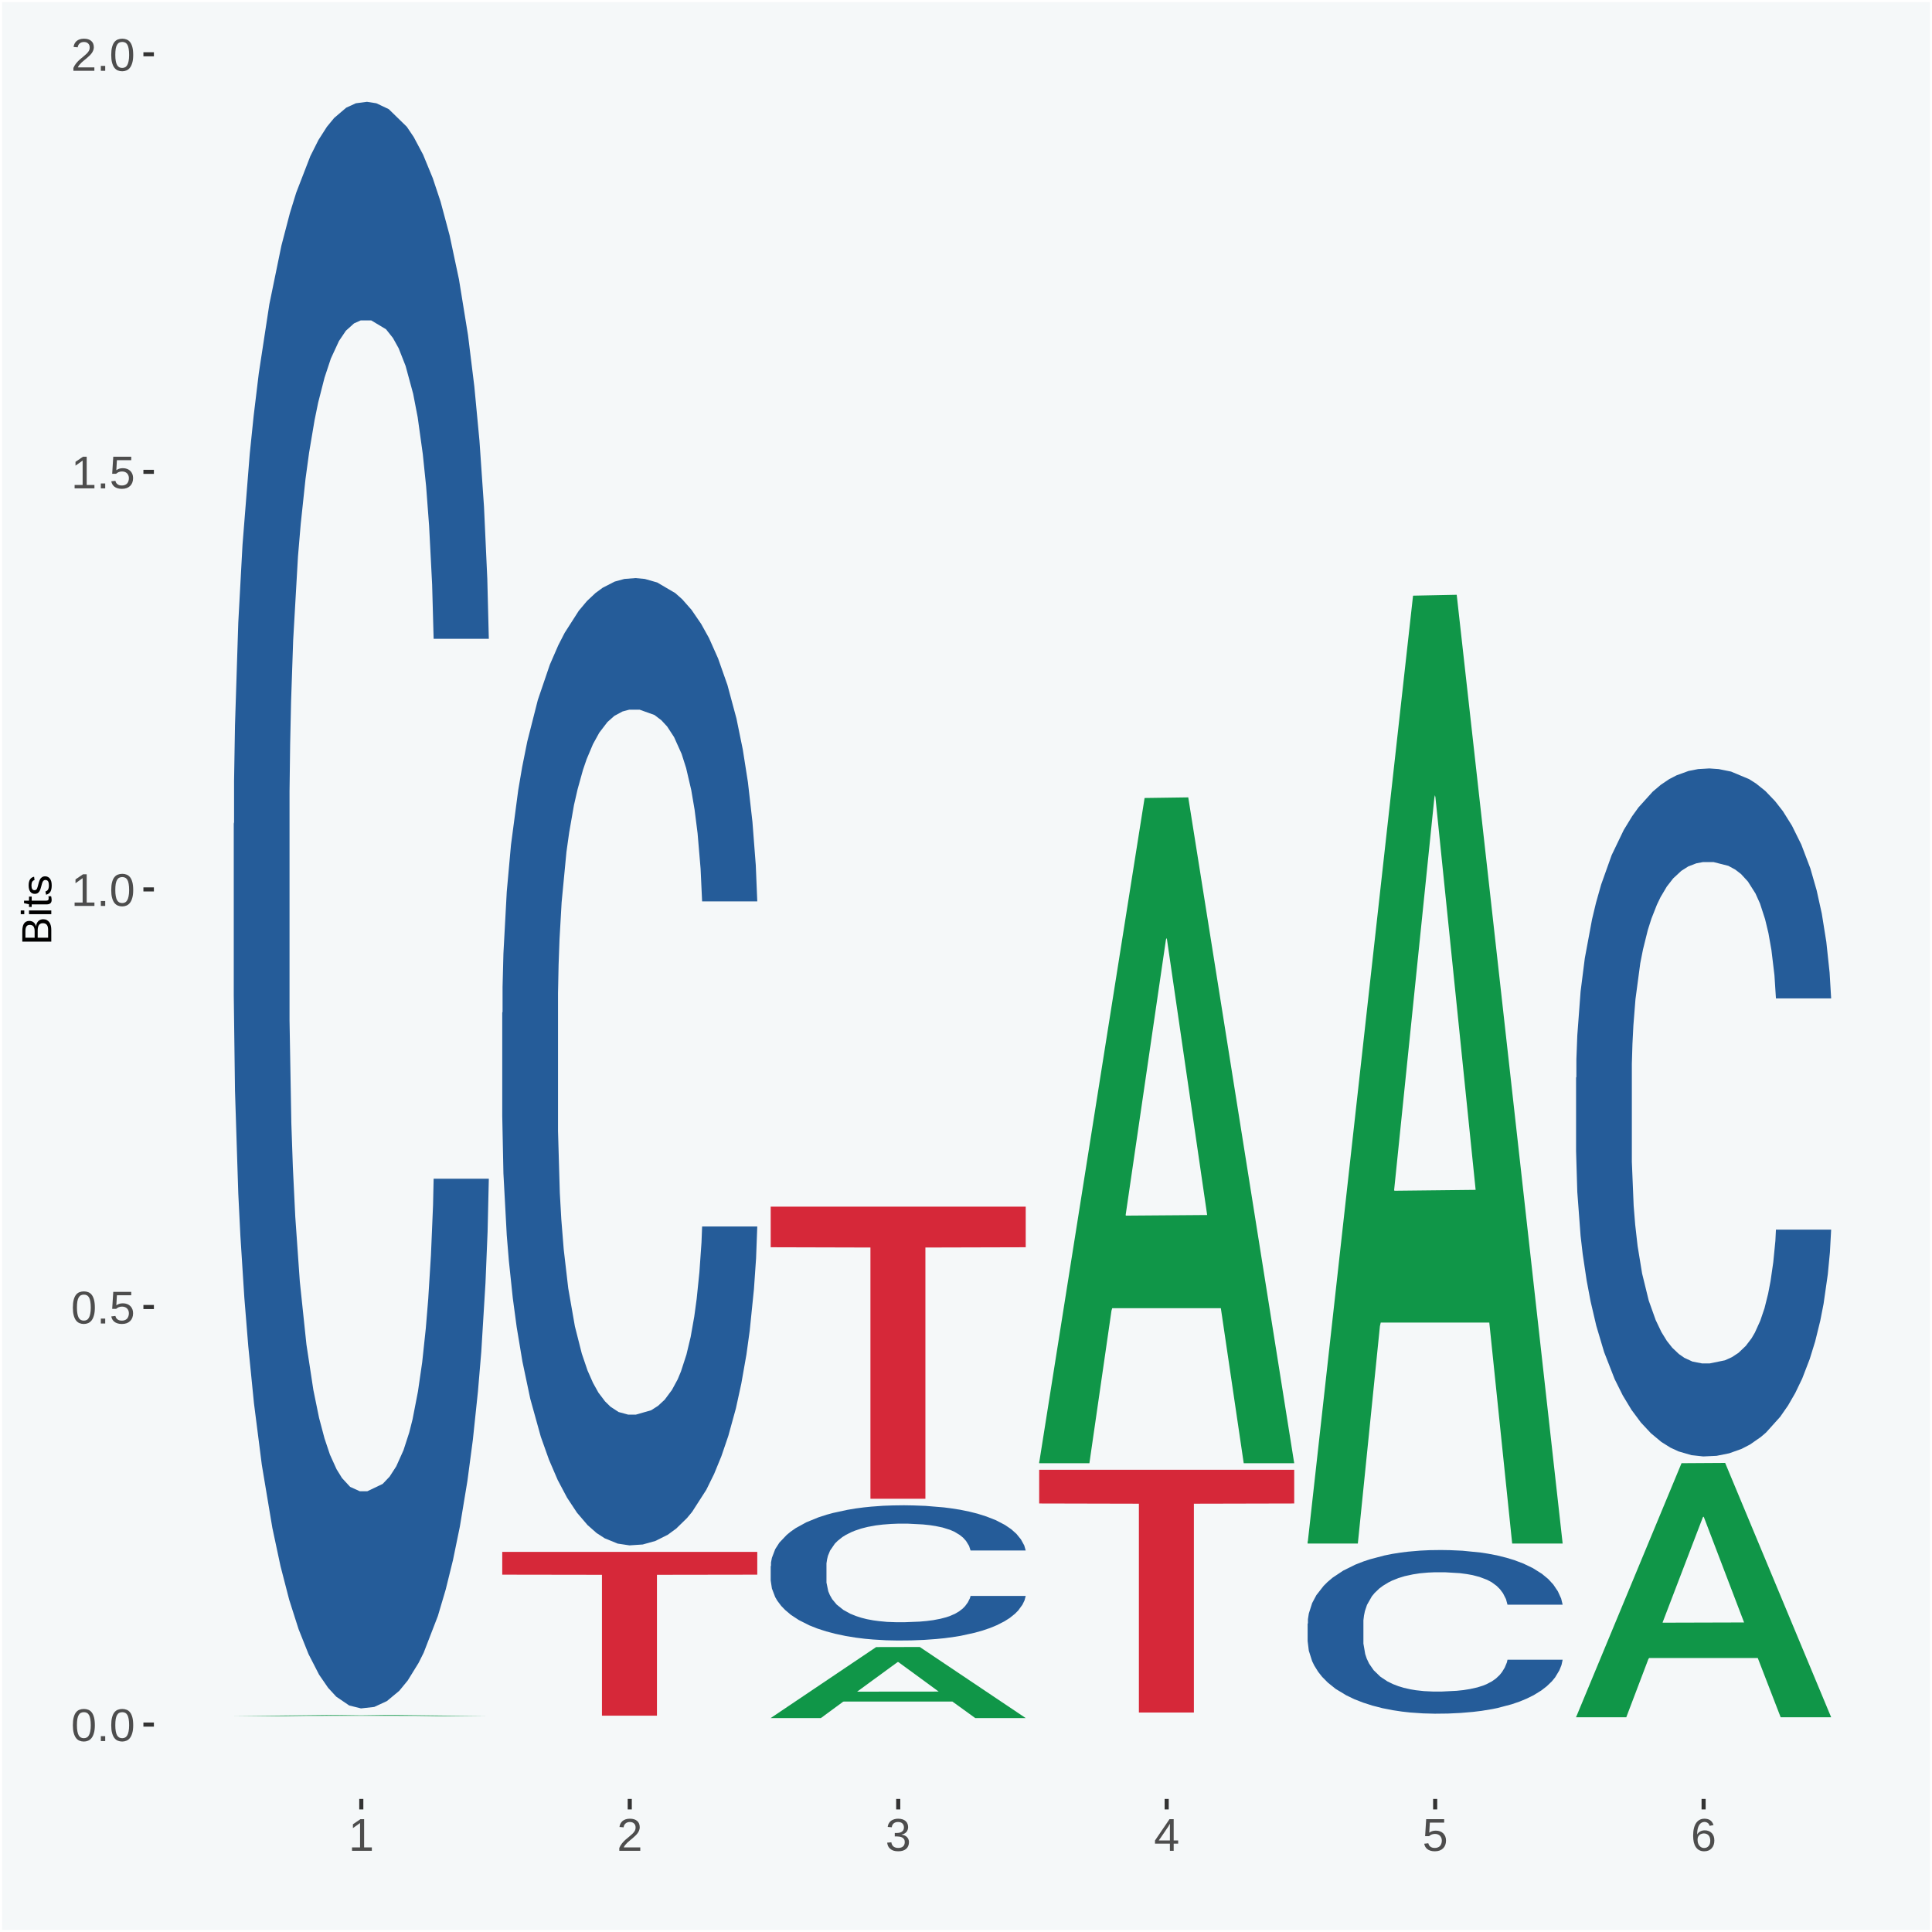 <?xml version="1.0" encoding="UTF-8"?>
<svg xmlns="http://www.w3.org/2000/svg" xmlns:xlink="http://www.w3.org/1999/xlink" width="504pt" height="504pt" viewBox="0 0 504 504" version="1.1">
<defs>
<g>
<symbol overflow="visible" id="glyph0-0">
<path style="stroke:none;" d="M 0.406 0 L 0.406 -8 L 3.594 -8 L 3.594 0 Z M 0.797 -0.406 L 3.188 -0.406 L 3.188 -7.594 L 0.797 -7.594 Z M 0.797 -0.406 "/>
</symbol>
<symbol overflow="visible" id="glyph0-1">
<path style="stroke:none;" d="M 6.203 -4.125 C 6.203 -3.332 6.125 -2.664 5.969 -2.125 C 5.82 -1.582 5.617 -1.145 5.359 -0.812 C 5.098 -0.477 4.789 -0.238 4.438 -0.094 C 4.094 0.051 3.723 0.125 3.328 0.125 C 2.922 0.125 2.539 0.051 2.188 -0.094 C 1.844 -0.238 1.539 -0.477 1.281 -0.812 C 1.031 -1.145 0.832 -1.582 0.688 -2.125 C 0.539 -2.664 0.469 -3.332 0.469 -4.125 C 0.469 -4.957 0.539 -5.645 0.688 -6.188 C 0.832 -6.738 1.035 -7.176 1.297 -7.5 C 1.555 -7.82 1.859 -8.047 2.203 -8.172 C 2.555 -8.305 2.941 -8.375 3.359 -8.375 C 3.754 -8.375 4.125 -8.305 4.469 -8.172 C 4.812 -8.047 5.113 -7.82 5.375 -7.5 C 5.633 -7.176 5.836 -6.738 5.984 -6.188 C 6.129 -5.645 6.203 -4.957 6.203 -4.125 Z M 5.141 -4.125 C 5.141 -4.781 5.098 -5.328 5.016 -5.766 C 4.941 -6.203 4.828 -6.551 4.672 -6.812 C 4.516 -7.07 4.328 -7.254 4.109 -7.359 C 3.891 -7.473 3.641 -7.531 3.359 -7.531 C 3.055 -7.531 2.789 -7.473 2.562 -7.359 C 2.344 -7.254 2.156 -7.07 2 -6.812 C 1.844 -6.551 1.723 -6.203 1.641 -5.766 C 1.566 -5.328 1.531 -4.781 1.531 -4.125 C 1.531 -3.5 1.57 -2.969 1.656 -2.531 C 1.738 -2.094 1.852 -1.742 2 -1.484 C 2.156 -1.223 2.344 -1.035 2.562 -0.922 C 2.789 -0.805 3.047 -0.75 3.328 -0.75 C 3.609 -0.75 3.859 -0.805 4.078 -0.922 C 4.305 -1.035 4.492 -1.223 4.641 -1.484 C 4.797 -1.742 4.914 -2.094 5 -2.531 C 5.094 -2.969 5.141 -3.5 5.141 -4.125 Z M 5.141 -4.125 "/>
</symbol>
<symbol overflow="visible" id="glyph0-2">
<path style="stroke:none;" d="M 1.094 0 L 1.094 -1.281 L 2.234 -1.281 L 2.234 0 Z M 1.094 0 "/>
</symbol>
<symbol overflow="visible" id="glyph0-3">
<path style="stroke:none;" d="M 6.172 -2.688 C 6.172 -2.27 6.109 -1.891 5.984 -1.547 C 5.859 -1.203 5.672 -0.906 5.422 -0.656 C 5.18 -0.414 4.879 -0.223 4.516 -0.078 C 4.148 0.055 3.723 0.125 3.234 0.125 C 2.805 0.125 2.43 0.07 2.109 -0.031 C 1.785 -0.133 1.508 -0.273 1.281 -0.453 C 1.062 -0.629 0.883 -0.836 0.75 -1.078 C 0.625 -1.316 0.535 -1.57 0.484 -1.844 L 1.547 -1.969 C 1.586 -1.812 1.645 -1.66 1.719 -1.516 C 1.801 -1.367 1.91 -1.238 2.047 -1.125 C 2.18 -1.008 2.348 -0.914 2.547 -0.844 C 2.742 -0.781 2.984 -0.75 3.266 -0.75 C 3.535 -0.75 3.781 -0.789 4 -0.875 C 4.227 -0.957 4.422 -1.078 4.578 -1.234 C 4.734 -1.398 4.852 -1.602 4.938 -1.844 C 5.031 -2.082 5.078 -2.359 5.078 -2.672 C 5.078 -2.922 5.035 -3.148 4.953 -3.359 C 4.867 -3.578 4.75 -3.766 4.594 -3.922 C 4.445 -4.078 4.258 -4.195 4.031 -4.281 C 3.812 -4.363 3.562 -4.406 3.281 -4.406 C 3.113 -4.406 2.953 -4.391 2.797 -4.359 C 2.648 -4.328 2.516 -4.285 2.391 -4.234 C 2.266 -4.18 2.148 -4.117 2.047 -4.047 C 1.941 -3.973 1.844 -3.895 1.75 -3.812 L 0.719 -3.812 L 1 -8.25 L 5.688 -8.25 L 5.688 -7.359 L 1.953 -7.359 L 1.797 -4.734 C 1.984 -4.879 2.219 -5.004 2.5 -5.109 C 2.781 -5.211 3.113 -5.266 3.5 -5.266 C 3.914 -5.266 4.285 -5.203 4.609 -5.078 C 4.941 -4.953 5.223 -4.773 5.453 -4.547 C 5.68 -4.316 5.859 -4.047 5.984 -3.734 C 6.109 -3.422 6.172 -3.07 6.172 -2.688 Z M 6.172 -2.688 "/>
</symbol>
<symbol overflow="visible" id="glyph0-4">
<path style="stroke:none;" d="M 0.922 0 L 0.922 -0.891 L 3.016 -0.891 L 3.016 -7.25 L 1.156 -5.922 L 1.156 -6.922 L 3.109 -8.25 L 4.078 -8.25 L 4.078 -0.891 L 6.094 -0.891 L 6.094 0 Z M 0.922 0 "/>
</symbol>
<symbol overflow="visible" id="glyph0-5">
<path style="stroke:none;" d="M 0.609 0 L 0.609 -0.75 C 0.805 -1.207 1.047 -1.609 1.328 -1.953 C 1.617 -2.305 1.922 -2.625 2.234 -2.906 C 2.555 -3.188 2.867 -3.445 3.172 -3.688 C 3.484 -3.938 3.766 -4.18 4.016 -4.422 C 4.266 -4.66 4.469 -4.91 4.625 -5.172 C 4.781 -5.441 4.859 -5.742 4.859 -6.078 C 4.859 -6.316 4.82 -6.523 4.75 -6.703 C 4.676 -6.879 4.57 -7.023 4.438 -7.141 C 4.312 -7.266 4.156 -7.359 3.969 -7.422 C 3.781 -7.484 3.578 -7.516 3.359 -7.516 C 3.141 -7.516 2.938 -7.484 2.75 -7.422 C 2.57 -7.367 2.41 -7.281 2.266 -7.156 C 2.117 -7.039 2 -6.895 1.906 -6.719 C 1.812 -6.551 1.754 -6.352 1.734 -6.125 L 0.656 -6.219 C 0.688 -6.508 0.766 -6.785 0.891 -7.047 C 1.023 -7.316 1.203 -7.551 1.422 -7.75 C 1.648 -7.945 1.922 -8.098 2.234 -8.203 C 2.555 -8.316 2.93 -8.375 3.359 -8.375 C 3.766 -8.375 4.125 -8.328 4.438 -8.234 C 4.758 -8.141 5.031 -7.992 5.25 -7.797 C 5.477 -7.609 5.648 -7.375 5.766 -7.094 C 5.879 -6.812 5.938 -6.488 5.938 -6.125 C 5.938 -5.844 5.883 -5.578 5.781 -5.328 C 5.688 -5.078 5.555 -4.836 5.391 -4.609 C 5.223 -4.379 5.031 -4.16 4.812 -3.953 C 4.594 -3.742 4.363 -3.535 4.125 -3.328 C 3.895 -3.129 3.656 -2.93 3.406 -2.734 C 3.164 -2.535 2.938 -2.336 2.719 -2.141 C 2.508 -1.941 2.32 -1.738 2.156 -1.531 C 1.988 -1.332 1.859 -1.117 1.766 -0.891 L 6.078 -0.891 L 6.078 0 Z M 0.609 0 "/>
</symbol>
<symbol overflow="visible" id="glyph0-6">
<path style="stroke:none;" d="M 6.141 -2.281 C 6.141 -1.906 6.078 -1.566 5.953 -1.266 C 5.836 -0.973 5.66 -0.723 5.422 -0.516 C 5.18 -0.305 4.883 -0.145 4.531 -0.031 C 4.188 0.07 3.789 0.125 3.344 0.125 C 2.832 0.125 2.398 0.062 2.047 -0.062 C 1.703 -0.195 1.414 -0.367 1.188 -0.578 C 0.957 -0.785 0.785 -1.02 0.672 -1.281 C 0.566 -1.551 0.492 -1.832 0.453 -2.125 L 1.547 -2.219 C 1.578 -2 1.633 -1.801 1.719 -1.625 C 1.801 -1.445 1.914 -1.289 2.062 -1.156 C 2.207 -1.031 2.383 -0.93 2.594 -0.859 C 2.801 -0.785 3.051 -0.75 3.344 -0.75 C 3.875 -0.75 4.289 -0.879 4.594 -1.141 C 4.895 -1.41 5.047 -1.801 5.047 -2.312 C 5.047 -2.613 4.977 -2.859 4.844 -3.047 C 4.707 -3.234 4.539 -3.379 4.344 -3.484 C 4.145 -3.586 3.926 -3.656 3.688 -3.688 C 3.445 -3.727 3.227 -3.75 3.031 -3.75 L 2.438 -3.75 L 2.438 -4.656 L 3.016 -4.656 C 3.211 -4.656 3.414 -4.676 3.625 -4.719 C 3.844 -4.758 4.039 -4.832 4.219 -4.938 C 4.395 -5.051 4.539 -5.195 4.656 -5.375 C 4.77 -5.562 4.828 -5.797 4.828 -6.078 C 4.828 -6.523 4.695 -6.875 4.438 -7.125 C 4.188 -7.383 3.801 -7.516 3.281 -7.516 C 2.82 -7.516 2.445 -7.395 2.156 -7.156 C 1.875 -6.914 1.707 -6.578 1.656 -6.141 L 0.594 -6.234 C 0.633 -6.598 0.734 -6.91 0.891 -7.172 C 1.047 -7.441 1.242 -7.664 1.484 -7.844 C 1.734 -8.02 2.008 -8.148 2.312 -8.234 C 2.625 -8.328 2.953 -8.375 3.297 -8.375 C 3.754 -8.375 4.148 -8.316 4.484 -8.203 C 4.816 -8.086 5.086 -7.93 5.297 -7.734 C 5.516 -7.535 5.672 -7.301 5.766 -7.031 C 5.867 -6.77 5.922 -6.488 5.922 -6.188 C 5.922 -5.945 5.883 -5.723 5.812 -5.516 C 5.75 -5.305 5.645 -5.113 5.5 -4.938 C 5.363 -4.77 5.188 -4.625 4.969 -4.5 C 4.75 -4.383 4.488 -4.297 4.188 -4.234 L 4.188 -4.219 C 4.52 -4.176 4.805 -4.098 5.047 -3.984 C 5.297 -3.867 5.5 -3.723 5.656 -3.547 C 5.82 -3.379 5.941 -3.188 6.016 -2.969 C 6.098 -2.75 6.141 -2.52 6.141 -2.281 Z M 6.141 -2.281 "/>
</symbol>
<symbol overflow="visible" id="glyph0-7">
<path style="stroke:none;" d="M 5.156 -1.875 L 5.156 0 L 4.172 0 L 4.172 -1.875 L 0.281 -1.875 L 0.281 -2.688 L 4.062 -8.25 L 5.156 -8.25 L 5.156 -2.703 L 6.328 -2.703 L 6.328 -1.875 Z M 4.172 -7.062 C 4.16 -7.039 4.141 -7.004 4.109 -6.953 C 4.078 -6.898 4.039 -6.836 4 -6.766 C 3.957 -6.691 3.914 -6.617 3.875 -6.547 C 3.844 -6.473 3.812 -6.414 3.781 -6.375 L 1.656 -3.25 C 1.633 -3.219 1.602 -3.176 1.562 -3.125 C 1.531 -3.07 1.492 -3.02 1.453 -2.969 C 1.422 -2.914 1.383 -2.863 1.344 -2.812 C 1.301 -2.77 1.27 -2.734 1.25 -2.703 L 4.172 -2.703 Z M 4.172 -7.062 "/>
</symbol>
<symbol overflow="visible" id="glyph0-8">
<path style="stroke:none;" d="M 6.141 -2.703 C 6.141 -2.285 6.082 -1.906 5.969 -1.562 C 5.852 -1.219 5.68 -0.922 5.453 -0.672 C 5.234 -0.422 4.957 -0.223 4.625 -0.078 C 4.289 0.055 3.91 0.125 3.484 0.125 C 3.004 0.125 2.582 0.031 2.219 -0.156 C 1.863 -0.344 1.566 -0.609 1.328 -0.953 C 1.086 -1.297 0.906 -1.719 0.781 -2.219 C 0.664 -2.727 0.609 -3.301 0.609 -3.938 C 0.609 -4.676 0.676 -5.32 0.812 -5.875 C 0.945 -6.426 1.141 -6.883 1.391 -7.25 C 1.648 -7.625 1.961 -7.906 2.328 -8.094 C 2.691 -8.281 3.102 -8.375 3.562 -8.375 C 3.844 -8.375 4.102 -8.344 4.344 -8.281 C 4.594 -8.227 4.816 -8.133 5.016 -8 C 5.223 -7.875 5.398 -7.703 5.547 -7.484 C 5.703 -7.273 5.828 -7.016 5.922 -6.703 L 4.906 -6.516 C 4.801 -6.867 4.629 -7.125 4.391 -7.281 C 4.148 -7.445 3.867 -7.531 3.547 -7.531 C 3.266 -7.531 3.004 -7.457 2.766 -7.312 C 2.535 -7.176 2.336 -6.973 2.172 -6.703 C 2.004 -6.43 1.875 -6.086 1.781 -5.672 C 1.695 -5.266 1.656 -4.789 1.656 -4.25 C 1.852 -4.602 2.125 -4.875 2.469 -5.062 C 2.812 -5.25 3.207 -5.344 3.656 -5.344 C 4.031 -5.344 4.367 -5.281 4.672 -5.156 C 4.984 -5.031 5.25 -4.852 5.469 -4.625 C 5.688 -4.406 5.852 -4.129 5.969 -3.797 C 6.082 -3.473 6.141 -3.109 6.141 -2.703 Z M 5.078 -2.656 C 5.078 -2.938 5.039 -3.191 4.969 -3.422 C 4.895 -3.66 4.785 -3.859 4.641 -4.016 C 4.504 -4.18 4.332 -4.305 4.125 -4.391 C 3.926 -4.484 3.688 -4.531 3.406 -4.531 C 3.219 -4.531 3.023 -4.5 2.828 -4.438 C 2.629 -4.383 2.453 -4.289 2.297 -4.156 C 2.141 -4.031 2.008 -3.863 1.906 -3.656 C 1.812 -3.457 1.766 -3.207 1.766 -2.906 C 1.766 -2.602 1.801 -2.316 1.875 -2.047 C 1.957 -1.785 2.07 -1.555 2.219 -1.359 C 2.363 -1.172 2.539 -1.02 2.75 -0.906 C 2.957 -0.789 3.191 -0.734 3.453 -0.734 C 3.703 -0.734 3.926 -0.773 4.125 -0.859 C 4.332 -0.953 4.504 -1.082 4.641 -1.25 C 4.785 -1.414 4.895 -1.613 4.969 -1.844 C 5.039 -2.082 5.078 -2.352 5.078 -2.656 Z M 5.078 -2.656 "/>
</symbol>
<symbol overflow="visible" id="glyph1-0">
<path style="stroke:none;" d="M 0 -0.359 L -7.328 -0.359 L -7.328 -3.281 L 0 -3.281 Z M -0.359 -0.734 L -0.359 -2.922 L -6.969 -2.922 L -6.969 -0.734 Z M -0.359 -0.734 "/>
</symbol>
<symbol overflow="visible" id="glyph1-1">
<path style="stroke:none;" d="M -2.125 -6.75 C -1.75 -6.75 -1.426 -6.676 -1.156 -6.531 C -0.883 -6.383 -0.66 -6.18 -0.484 -5.922 C -0.316 -5.672 -0.191 -5.375 -0.109 -5.031 C -0.035 -4.695 0 -4.344 0 -3.969 L 0 -0.906 L -7.562 -0.906 L -7.562 -3.656 C -7.562 -4.07 -7.523 -4.441 -7.453 -4.766 C -7.391 -5.098 -7.281 -5.379 -7.125 -5.609 C -6.977 -5.836 -6.789 -6.008 -6.562 -6.125 C -6.332 -6.25 -6.055 -6.312 -5.734 -6.312 C -5.523 -6.312 -5.328 -6.281 -5.141 -6.219 C -4.953 -6.164 -4.781 -6.078 -4.625 -5.953 C -4.477 -5.836 -4.348 -5.688 -4.234 -5.5 C -4.129 -5.32 -4.047 -5.113 -3.984 -4.875 C -3.953 -5.176 -3.883 -5.441 -3.781 -5.672 C -3.676 -5.91 -3.539 -6.109 -3.375 -6.266 C -3.219 -6.43 -3.031 -6.551 -2.812 -6.625 C -2.602 -6.707 -2.375 -6.75 -2.125 -6.75 Z M -5.609 -5.281 C -6.016 -5.281 -6.305 -5.141 -6.484 -4.859 C -6.66 -4.586 -6.75 -4.188 -6.75 -3.656 L -6.75 -1.922 L -4.344 -1.922 L -4.344 -3.656 C -4.344 -3.957 -4.375 -4.211 -4.438 -4.422 C -4.5 -4.629 -4.582 -4.797 -4.688 -4.922 C -4.801 -5.047 -4.93 -5.133 -5.078 -5.188 C -5.234 -5.25 -5.41 -5.281 -5.609 -5.281 Z M -2.219 -5.719 C -2.457 -5.719 -2.66 -5.672 -2.828 -5.578 C -2.992 -5.492 -3.129 -5.367 -3.234 -5.203 C -3.348 -5.047 -3.426 -4.848 -3.469 -4.609 C -3.52 -4.379 -3.547 -4.125 -3.547 -3.844 L -3.547 -1.922 L -0.828 -1.922 L -0.828 -3.922 C -0.828 -4.18 -0.848 -4.422 -0.891 -4.641 C -0.93 -4.859 -1.004 -5.047 -1.109 -5.203 C -1.211 -5.367 -1.352 -5.492 -1.531 -5.578 C -1.719 -5.672 -1.945 -5.719 -2.219 -5.719 Z M -2.219 -5.719 "/>
</symbol>
<symbol overflow="visible" id="glyph1-2">
<path style="stroke:none;" d="M -7.047 -0.734 L -7.969 -0.734 L -7.969 -1.703 L -7.047 -1.703 Z M 0 -0.734 L -5.812 -0.734 L -5.812 -1.703 L 0 -1.703 Z M 0 -0.734 "/>
</symbol>
<symbol overflow="visible" id="glyph1-3">
<path style="stroke:none;" d="M -0.047 -2.969 C -0.004 -2.82 0.023 -2.672 0.047 -2.516 C 0.078 -2.367 0.094 -2.195 0.094 -2 C 0.094 -1.227 -0.348 -0.844 -1.234 -0.844 L -5.109 -0.844 L -5.109 -0.172 L -5.812 -0.172 L -5.812 -0.875 L -7.109 -1.156 L -7.109 -1.812 L -5.812 -1.812 L -5.812 -2.875 L -5.109 -2.875 L -5.109 -1.812 L -1.438 -1.812 C -1.156 -1.812 -0.957 -1.852 -0.844 -1.938 C -0.738 -2.031 -0.688 -2.191 -0.688 -2.422 C -0.688 -2.516 -0.691 -2.602 -0.703 -2.688 C -0.711 -2.77 -0.727 -2.863 -0.75 -2.969 Z M -0.047 -2.969 "/>
</symbol>
<symbol overflow="visible" id="glyph1-4">
<path style="stroke:none;" d="M -1.609 -5.109 C -1.336 -5.109 -1.094 -5.051 -0.875 -4.938 C -0.664 -4.832 -0.488 -4.68 -0.344 -4.484 C -0.195 -4.285 -0.082 -4.039 0 -3.75 C 0.07 -3.457 0.109 -3.125 0.109 -2.75 C 0.109 -2.406 0.082 -2.098 0.031 -1.828 C -0.02 -1.555 -0.102 -1.316 -0.219 -1.109 C -0.332 -0.91 -0.484 -0.742 -0.672 -0.609 C -0.859 -0.473 -1.086 -0.375 -1.359 -0.312 L -1.531 -1.156 C -1.219 -1.238 -0.988 -1.41 -0.844 -1.672 C -0.695 -1.93 -0.625 -2.289 -0.625 -2.75 C -0.625 -2.957 -0.641 -3.145 -0.672 -3.312 C -0.703 -3.488 -0.75 -3.641 -0.812 -3.766 C -0.883 -3.891 -0.977 -3.984 -1.094 -4.047 C -1.207 -4.117 -1.352 -4.156 -1.531 -4.156 C -1.707 -4.156 -1.848 -4.113 -1.953 -4.031 C -2.066 -3.957 -2.16 -3.844 -2.234 -3.688 C -2.316 -3.539 -2.383 -3.363 -2.438 -3.156 C -2.5 -2.945 -2.562 -2.719 -2.625 -2.469 C -2.688 -2.238 -2.754 -2.008 -2.828 -1.781 C -2.898 -1.551 -3 -1.344 -3.125 -1.156 C -3.25 -0.969 -3.398 -0.816 -3.578 -0.703 C -3.766 -0.586 -4 -0.531 -4.281 -0.531 C -4.812 -0.531 -5.211 -0.719 -5.484 -1.094 C -5.766 -1.477 -5.906 -2.031 -5.906 -2.75 C -5.906 -3.395 -5.789 -3.906 -5.562 -4.281 C -5.332 -4.656 -4.973 -4.895 -4.484 -5 L -4.375 -4.125 C -4.52 -4.094 -4.645 -4.035 -4.75 -3.953 C -4.852 -3.867 -4.938 -3.766 -5 -3.641 C -5.062 -3.516 -5.102 -3.375 -5.125 -3.219 C -5.156 -3.07 -5.172 -2.914 -5.172 -2.75 C -5.172 -2.312 -5.102 -1.988 -4.969 -1.781 C -4.844 -1.582 -4.645 -1.484 -4.375 -1.484 C -4.219 -1.484 -4.086 -1.52 -3.984 -1.594 C -3.879 -1.664 -3.789 -1.77 -3.719 -1.906 C -3.656 -2.051 -3.598 -2.219 -3.547 -2.406 C -3.492 -2.602 -3.438 -2.816 -3.375 -3.047 C -3.332 -3.203 -3.289 -3.359 -3.25 -3.516 C -3.207 -3.68 -3.156 -3.836 -3.094 -3.984 C -3.031 -4.141 -2.957 -4.285 -2.875 -4.422 C -2.789 -4.555 -2.688 -4.672 -2.562 -4.766 C -2.445 -4.867 -2.312 -4.953 -2.156 -5.016 C -2 -5.078 -1.816 -5.109 -1.609 -5.109 Z M -1.609 -5.109 "/>
</symbol>
</g>
<clipPath id="clip1">
  <path d="M 40.148 5.48 L 498.52 5.48 L 498.52 469.281 L 40.148 469.281 Z M 40.148 5.48 "/>
</clipPath>
</defs>
<g id="surface1">
<rect x="0" y="0" width="504" height="504" style="fill:rgb(96.078%,97.255%,97.647%);fill-opacity:1;stroke:none;"/>
<path style="fill:none;stroke-width:1.07;stroke-linecap:round;stroke-linejoin:round;stroke:rgb(100%,100%,100%);stroke-opacity:1;stroke-miterlimit:10;" d="M 0 0 L 504 0 L 504 504 L 0 504 Z M 0 0 " transform="matrix(1,0,0,-1,0,504)"/>
<g clip-path="url(#clip1)" clip-rule="nonzero">
<path style=" stroke:none;fill-rule:nonzero;fill:rgb(96.078%,97.255%,97.647%);fill-opacity:1;" d="M 40.148 469.281 L 498.52 469.281 L 498.52 5.48 L 40.148 5.48 Z M 40.148 469.281 "/>
</g>
<path style=" stroke:none;fill-rule:nonzero;fill:rgb(6.274%,58.824%,28.235%);fill-opacity:1;" d="M 60.98 447.68 L 61.051 447.68 L 88.488 447.371 L 99.871 447.359 L 127.52 447.691 L 114.352 447.691 L 108.379 447.609 L 79.852 447.609 L 74.078 447.691 L 60.98 447.691 L 60.98 447.68 L 83.621 447.57 L 104.809 447.57 L 94.32 447.43 L 94.039 447.43 L 83.551 447.57 L 83.621 447.57 Z M 60.98 447.68 "/>
<path style=" stroke:none;fill-rule:nonzero;fill:rgb(14.51%,36.078%,60.001%);fill-opacity:1;" d="M 60.98 214.871 L 61.059 214.488 L 61.059 203.77 L 61.301 189.23 L 62.16 162.441 L 63.262 142.148 L 65.148 118.422 L 66.172 108.469 L 67.512 97.371 L 70.262 79.379 L 73.41 64.07 L 75.609 55.648 L 77.262 50.289 L 80.961 40.719 L 83.078 36.512 L 85.281 33.07 L 87.172 30.77 L 90.32 28.09 L 92.828 26.941 L 95.738 26.559 L 98.18 26.941 L 101.41 28.469 L 106.129 33.07 L 107.93 35.75 L 110.371 40.34 L 112.891 46.461 L 114.93 52.59 L 117.289 61.391 L 119.73 72.871 L 122.09 87.422 L 123.738 100.809 L 125.078 114.98 L 126.262 132.199 L 127.121 150.949 L 127.52 166.648 L 113.121 166.648 L 112.73 152.488 L 111.941 137.18 L 111.16 126.84 L 110.289 118.422 L 108.961 108.852 L 107.781 102.73 L 105.809 95.461 L 104 90.859 L 102.512 88.18 L 100.699 85.891 L 96.852 83.59 L 94.09 83.59 L 92.359 84.359 L 90.238 86.27 L 88.43 88.949 L 86.309 93.539 L 84.66 98.52 L 83 105.02 L 82.059 109.621 L 80.641 118.039 L 79.699 124.93 L 78.441 136.789 L 77.73 145.211 L 76.48 167.031 L 75.93 183.109 L 75.691 194.211 L 75.531 206.449 L 75.531 266.16 L 76 292.949 L 76.398 304.441 L 77.031 317.449 L 78.211 334.289 L 79.941 350.75 L 81.75 362.621 L 83.238 369.891 L 84.66 375.25 L 86.07 379.461 L 87.801 383.281 L 89.219 385.578 L 91.34 387.879 L 93.859 389.02 L 95.82 389.02 L 99.828 387.109 L 101.641 385.199 L 103.371 382.52 L 105.262 378.309 L 106.75 373.711 L 107.621 370.27 L 109.031 363 L 110.141 355.34 L 111.078 346.539 L 111.711 338.879 L 112.422 327.398 L 112.969 314.391 L 113.121 307.5 L 127.52 307.5 L 127.199 321.281 L 126.648 334.672 L 125.551 352.66 L 124.68 363 L 123.352 375.629 L 121.93 386.352 L 119.969 398.211 L 118.16 407.012 L 116.27 414.672 L 114.23 421.559 L 110.531 431.129 L 109.191 433.809 L 106.359 438.398 L 104.16 441.078 L 100.93 443.762 L 97.629 445.289 L 94.172 445.672 L 91.102 444.91 L 87.719 442.609 L 85.602 440.309 L 83.238 436.871 L 80.488 431.512 L 77.891 425 L 75.449 417.352 L 73.172 408.539 L 71.051 398.59 L 68.301 382.141 L 66.25 366.059 L 64.762 351.129 L 63.738 338.5 L 62.711 322.43 L 62.16 311.328 L 61.301 284.531 L 60.98 259.66 Z M 60.98 214.871 "/>
<path style=" stroke:none;fill-rule:nonzero;fill:rgb(14.51%,36.078%,60.001%);fill-opacity:1;" d="M 131.02 264.18 L 131.102 263.949 L 131.102 257.5 L 131.328 248.738 L 132.199 232.609 L 133.301 220.398 L 135.191 206.109 L 136.211 200.121 L 137.551 193.43 L 140.301 182.602 L 143.441 173.379 L 145.648 168.309 L 147.301 165.09 L 150.988 159.328 L 153.121 156.789 L 155.32 154.719 L 157.211 153.328 L 160.352 151.719 L 162.871 151.031 L 165.781 150.801 L 168.219 151.031 L 171.441 151.949 L 176.16 154.719 L 177.969 156.328 L 180.41 159.102 L 182.922 162.781 L 184.969 166.469 L 187.328 171.77 L 189.762 178.68 L 192.121 187.441 L 193.77 195.512 L 195.109 204.031 L 196.289 214.398 L 197.16 225.699 L 197.551 235.148 L 183.16 235.148 L 182.762 226.621 L 181.98 217.398 L 181.191 211.18 L 180.328 206.109 L 178.988 200.352 L 177.809 196.66 L 175.84 192.281 L 174.039 189.52 L 172.539 187.898 L 170.73 186.52 L 166.879 185.141 L 164.129 185.141 L 162.398 185.602 L 160.27 186.75 L 158.461 188.359 L 156.34 191.129 L 154.691 194.121 L 153.039 198.039 L 152.09 200.809 L 150.68 205.879 L 149.73 210.031 L 148.48 217.172 L 147.77 222.238 L 146.512 235.379 L 145.961 245.051 L 145.719 251.738 L 145.57 259.109 L 145.57 295.059 L 146.039 311.191 L 146.43 318.109 L 147.059 325.941 L 148.238 336.078 L 149.969 345.988 L 151.781 353.141 L 153.27 357.52 L 154.691 360.738 L 156.102 363.281 L 157.84 365.578 L 159.25 366.961 L 161.371 368.352 L 163.891 369.039 L 165.859 369.039 L 169.871 367.891 L 171.68 366.73 L 173.41 365.121 L 175.289 362.59 L 176.789 359.82 L 177.648 357.75 L 179.07 353.371 L 180.172 348.762 L 181.109 343.461 L 181.738 338.852 L 182.449 331.93 L 183 324.102 L 183.16 319.949 L 197.551 319.949 L 197.238 328.25 L 196.68 336.309 L 195.578 347.141 L 194.719 353.371 L 193.379 360.969 L 191.969 367.422 L 190 374.57 L 188.191 379.871 L 186.301 384.48 L 184.262 388.629 L 180.559 394.391 L 179.23 396 L 176.391 398.77 L 174.191 400.379 L 170.969 401.988 L 167.672 402.91 L 164.211 403.141 L 161.141 402.68 L 157.762 401.301 L 155.629 399.922 L 153.27 397.84 L 150.52 394.621 L 147.93 390.699 L 145.488 386.09 L 143.211 380.789 L 141.078 374.801 L 138.328 364.891 L 136.289 355.211 L 134.789 346.219 L 133.77 338.621 L 132.75 328.941 L 132.199 322.262 L 131.328 306.121 L 131.02 291.141 Z M 131.02 264.18 "/>
<path style=" stroke:none;fill-rule:nonzero;fill:rgb(83.922%,15.686%,22.353%);fill-opacity:1;" d="M 131.02 404.84 L 197.551 404.84 L 197.551 410.781 L 171.379 410.82 L 171.379 447.57 L 157.031 447.57 L 157.031 410.82 L 131.02 410.781 Z M 131.02 404.84 "/>
<path style=" stroke:none;fill-rule:nonzero;fill:rgb(6.274%,58.824%,28.235%);fill-opacity:1;" d="M 201.051 448.16 L 201.121 448.141 L 228.559 429.672 L 239.941 429.648 L 267.578 448.191 L 254.41 448.191 L 248.449 443.879 L 220.121 443.879 L 219.91 443.949 L 214.148 448.191 L 201.051 448.191 L 201.051 448.16 L 223.691 441.301 L 244.879 441.281 L 234.391 433.609 L 234.25 433.57 L 234.109 433.621 L 223.621 441.281 L 223.691 441.301 Z M 201.051 448.16 "/>
<path style=" stroke:none;fill-rule:nonzero;fill:rgb(14.51%,36.078%,60.001%);fill-opacity:1;" d="M 201.051 408.531 L 201.129 408.5 L 201.129 407.602 L 201.371 406.379 L 202.23 404.121 L 203.328 402.41 L 205.219 400.422 L 206.238 399.578 L 207.578 398.641 L 210.328 397.129 L 213.48 395.84 L 215.68 395.129 L 217.328 394.68 L 221.031 393.879 L 223.148 393.52 L 225.352 393.23 L 227.238 393.039 L 230.391 392.809 L 232.898 392.719 L 235.809 392.68 L 238.25 392.719 L 241.469 392.84 L 246.191 393.23 L 248 393.461 L 250.441 393.84 L 252.961 394.359 L 255 394.871 L 257.359 395.621 L 259.801 396.578 L 262.16 397.809 L 263.809 398.93 L 265.148 400.129 L 266.328 401.578 L 267.191 403.148 L 267.578 404.48 L 253.191 404.48 L 252.801 403.281 L 252.012 401.988 L 251.23 401.121 L 250.359 400.422 L 249.02 399.609 L 247.84 399.09 L 245.879 398.48 L 244.07 398.102 L 242.578 397.871 L 240.77 397.68 L 236.91 397.48 L 234.16 397.48 L 232.43 397.551 L 230.309 397.711 L 228.5 397.93 L 226.371 398.32 L 224.719 398.738 L 223.07 399.289 L 222.129 399.672 L 220.711 400.379 L 219.77 400.961 L 218.512 401.961 L 217.801 402.672 L 216.539 404.512 L 215.988 405.859 L 215.762 406.789 L 215.602 407.828 L 215.602 412.852 L 216.07 415.109 L 216.469 416.07 L 217.09 417.172 L 218.27 418.59 L 220 419.969 L 221.809 420.969 L 223.309 421.578 L 224.719 422.031 L 226.141 422.391 L 227.871 422.711 L 229.281 422.898 L 231.41 423.102 L 233.922 423.191 L 235.891 423.191 L 239.898 423.031 L 241.711 422.871 L 243.441 422.648 L 245.328 422.289 L 246.82 421.898 L 247.691 421.609 L 249.102 421 L 250.199 420.359 L 251.148 419.621 L 251.781 418.969 L 252.48 418.012 L 253.031 416.91 L 253.191 416.328 L 267.578 416.328 L 267.27 417.488 L 266.719 418.621 L 265.621 420.129 L 264.75 421 L 263.422 422.07 L 262 422.969 L 260.031 423.969 L 258.23 424.711 L 256.34 425.352 L 254.289 425.93 L 250.602 426.738 L 249.262 426.961 L 246.43 427.352 L 244.23 427.57 L 241 427.801 L 237.699 427.93 L 234.238 427.961 L 231.172 427.898 L 227.789 427.699 L 225.672 427.512 L 223.309 427.219 L 220.559 426.77 L 217.961 426.219 L 215.52 425.578 L 213.238 424.84 L 211.121 424 L 208.371 422.609 L 206.32 421.262 L 204.828 420 L 203.801 418.941 L 202.781 417.59 L 202.23 416.648 L 201.371 414.398 L 201.051 412.301 Z M 201.051 408.531 "/>
<path style=" stroke:none;fill-rule:nonzero;fill:rgb(83.922%,15.686%,22.353%);fill-opacity:1;" d="M 201.051 314.781 L 267.578 314.781 L 267.578 325.371 L 241.41 325.441 L 241.41 390.988 L 227.07 390.988 L 227.07 325.441 L 201.051 325.371 Z M 201.051 314.781 "/>
<path style=" stroke:none;fill-rule:nonzero;fill:rgb(6.274%,58.824%,28.235%);fill-opacity:1;" d="M 271.09 381.391 L 271.148 381.219 L 298.59 208.172 L 309.98 208.012 L 337.621 381.711 L 324.449 381.711 L 318.48 341.262 L 290.148 341.262 L 289.949 341.922 L 284.191 381.711 L 271.09 381.711 L 271.09 381.391 L 293.719 317.121 L 314.91 316.961 L 304.422 245.031 L 304.281 244.711 L 304.148 245.199 L 293.648 316.961 L 293.719 317.121 Z M 271.09 381.391 "/>
<path style=" stroke:none;fill-rule:nonzero;fill:rgb(83.922%,15.686%,22.353%);fill-opacity:1;" d="M 271.09 383.41 L 337.621 383.41 L 337.621 392.211 L 311.449 392.27 L 311.449 446.75 L 297.102 446.75 L 297.102 392.27 L 271.09 392.211 Z M 271.09 383.41 "/>
<path style=" stroke:none;fill-rule:nonzero;fill:rgb(6.274%,58.824%,28.235%);fill-opacity:1;" d="M 341.121 402.191 L 341.191 401.961 L 368.621 155.391 L 380.012 155.16 L 407.648 402.66 L 394.48 402.66 L 388.512 345.02 L 360.191 345.02 L 359.98 345.949 L 354.219 402.66 L 341.121 402.66 L 341.121 402.191 L 363.75 310.629 L 384.949 310.398 L 374.449 207.91 L 374.32 207.449 L 374.18 208.141 L 363.691 310.398 L 363.75 310.629 Z M 341.121 402.191 "/>
<path style=" stroke:none;fill-rule:nonzero;fill:rgb(14.51%,36.078%,60.001%);fill-opacity:1;" d="M 341.121 423.531 L 341.199 423.5 L 341.199 422.398 L 341.43 420.922 L 342.301 418.191 L 343.398 416.129 L 345.289 413.711 L 346.309 412.691 L 347.648 411.559 L 350.398 409.73 L 353.539 408.172 L 355.75 407.309 L 357.398 406.77 L 361.09 405.789 L 363.219 405.359 L 365.422 405.012 L 367.309 404.781 L 370.449 404.512 L 372.969 404.391 L 375.879 404.352 L 378.32 404.391 L 381.539 404.539 L 386.262 405.012 L 388.07 405.289 L 390.512 405.75 L 393.02 406.379 L 395.07 407 L 397.43 407.898 L 399.871 409.07 L 402.23 410.551 L 403.879 411.91 L 405.211 413.359 L 406.391 415.109 L 407.262 417.02 L 407.648 418.621 L 393.262 418.621 L 392.871 417.18 L 392.078 415.621 L 391.289 414.57 L 390.43 413.711 L 389.09 412.73 L 387.91 412.109 L 385.949 411.371 L 384.141 410.898 L 382.641 410.629 L 380.828 410.391 L 376.98 410.16 L 374.23 410.16 L 372.5 410.238 L 370.371 410.43 L 368.57 410.711 L 366.441 411.172 L 364.789 411.68 L 363.141 412.34 L 362.199 412.809 L 360.781 413.672 L 359.84 414.371 L 358.578 415.578 L 357.871 416.441 L 356.609 418.66 L 356.059 420.301 L 355.828 421.43 L 355.672 422.68 L 355.672 428.762 L 356.141 431.488 L 356.531 432.66 L 357.16 433.988 L 358.34 435.699 L 360.07 437.379 L 361.879 438.59 L 363.379 439.328 L 364.789 439.871 L 366.211 440.301 L 367.941 440.691 L 369.352 440.93 L 371.48 441.16 L 373.988 441.281 L 375.961 441.281 L 379.969 441.078 L 381.781 440.891 L 383.512 440.609 L 385.398 440.191 L 386.891 439.719 L 387.75 439.371 L 389.172 438.629 L 390.27 437.852 L 391.219 436.949 L 391.84 436.172 L 392.551 435 L 393.102 433.672 L 393.262 432.969 L 407.648 432.969 L 407.34 434.379 L 406.789 435.738 L 405.691 437.57 L 404.82 438.629 L 403.48 439.91 L 402.07 441 L 400.102 442.211 L 398.289 443.109 L 396.41 443.891 L 394.359 444.59 L 390.66 445.57 L 389.328 445.84 L 386.5 446.309 L 384.289 446.578 L 381.07 446.852 L 377.77 447.012 L 374.309 447.051 L 371.238 446.969 L 367.859 446.738 L 365.73 446.5 L 363.379 446.148 L 360.621 445.609 L 358.031 444.941 L 355.59 444.16 L 353.309 443.27 L 351.191 442.25 L 348.43 440.578 L 346.391 438.941 L 344.891 437.422 L 343.871 436.129 L 342.852 434.488 L 342.301 433.359 L 341.43 430.629 L 341.121 428.102 Z M 341.121 423.531 "/>
<path style=" stroke:none;fill-rule:nonzero;fill:rgb(6.274%,58.824%,28.235%);fill-opacity:1;" d="M 411.148 447.852 L 411.219 447.789 L 438.66 381.699 L 450.039 381.629 L 477.691 447.98 L 464.52 447.98 L 458.551 432.531 L 430.219 432.531 L 430.02 432.781 L 424.25 447.98 L 411.148 447.98 L 411.148 447.852 L 433.789 423.309 L 454.98 423.25 L 444.488 395.77 L 444.352 395.648 L 444.211 395.84 L 433.719 423.25 L 433.789 423.309 Z M 411.148 447.852 "/>
<path style=" stroke:none;fill-rule:nonzero;fill:rgb(14.51%,36.078%,60.001%);fill-opacity:1;" d="M 411.148 281.109 L 411.23 280.941 L 411.23 276.352 L 411.469 270.121 L 412.328 258.648 L 413.43 249.961 L 415.32 239.801 L 416.34 235.539 L 417.68 230.789 L 420.43 223.078 L 423.578 216.531 L 425.781 212.922 L 427.43 210.629 L 431.129 206.531 L 433.25 204.73 L 435.449 203.25 L 437.34 202.27 L 440.488 201.121 L 443 200.629 L 445.91 200.461 L 448.352 200.629 L 451.578 201.281 L 456.289 203.25 L 458.102 204.398 L 460.539 206.359 L 463.059 208.988 L 465.102 211.609 L 467.461 215.379 L 469.898 220.301 L 472.262 226.52 L 473.91 232.262 L 475.25 238.328 L 476.43 245.699 L 477.289 253.73 L 477.691 260.449 L 463.289 260.449 L 462.898 254.391 L 462.109 247.828 L 461.328 243.41 L 460.461 239.801 L 459.129 235.699 L 457.949 233.078 L 455.98 229.969 L 454.172 228 L 452.68 226.852 L 450.871 225.871 L 447.012 224.891 L 444.262 224.891 L 442.531 225.211 L 440.41 226.031 L 438.602 227.18 L 436.48 229.148 L 434.82 231.281 L 433.172 234.059 L 432.23 236.031 L 430.809 239.641 L 429.871 242.59 L 428.609 247.672 L 427.898 251.27 L 426.648 260.621 L 426.102 267.5 L 425.859 272.25 L 425.699 277.5 L 425.699 303.07 L 426.172 314.539 L 426.57 319.461 L 427.199 325.031 L 428.379 332.238 L 430.109 339.289 L 431.922 344.371 L 433.41 347.488 L 434.82 349.781 L 436.238 351.578 L 437.969 353.219 L 439.391 354.211 L 441.512 355.191 L 444.031 355.68 L 445.988 355.68 L 450 354.859 L 451.809 354.039 L 453.539 352.898 L 455.43 351.09 L 456.922 349.129 L 457.789 347.648 L 459.199 344.539 L 460.309 341.262 L 461.25 337.488 L 461.879 334.211 L 462.59 329.289 L 463.141 323.719 L 463.289 320.77 L 477.691 320.77 L 477.371 326.672 L 476.82 332.41 L 475.719 340.109 L 474.852 344.539 L 473.52 349.949 L 472.102 354.531 L 470.141 359.621 L 468.328 363.391 L 466.441 366.66 L 464.391 369.609 L 460.699 373.711 L 459.359 374.859 L 456.531 376.828 L 454.328 377.969 L 451.102 379.121 L 447.801 379.781 L 444.34 379.941 L 441.27 379.609 L 437.891 378.629 L 435.77 377.648 L 433.41 376.172 L 430.66 373.879 L 428.059 371.09 L 425.621 367.809 L 423.34 364.039 L 421.219 359.781 L 418.469 352.73 L 416.422 345.852 L 414.93 339.461 L 413.91 334.051 L 412.879 327.16 L 412.328 322.41 L 411.469 310.941 L 411.148 300.281 Z M 411.148 281.109 "/>
<g style="fill:rgb(30.196%,30.196%,30.196%);fill-opacity:1;">
  <use xlink:href="#glyph0-1" x="18.54" y="454.19"/>
  <use xlink:href="#glyph0-2" x="25.212" y="454.19"/>
  <use xlink:href="#glyph0-1" x="28.548" y="454.19"/>
</g>
<g style="fill:rgb(30.196%,30.196%,30.196%);fill-opacity:1;">
  <use xlink:href="#glyph0-1" x="18.54" y="345.26"/>
  <use xlink:href="#glyph0-2" x="25.212" y="345.26"/>
  <use xlink:href="#glyph0-3" x="28.548" y="345.26"/>
</g>
<g style="fill:rgb(30.196%,30.196%,30.196%);fill-opacity:1;">
  <use xlink:href="#glyph0-4" x="18.54" y="236.33"/>
  <use xlink:href="#glyph0-2" x="25.212" y="236.33"/>
  <use xlink:href="#glyph0-1" x="28.548" y="236.33"/>
</g>
<g style="fill:rgb(30.196%,30.196%,30.196%);fill-opacity:1;">
  <use xlink:href="#glyph0-4" x="18.54" y="127.4"/>
  <use xlink:href="#glyph0-2" x="25.212" y="127.4"/>
  <use xlink:href="#glyph0-3" x="28.548" y="127.4"/>
</g>
<g style="fill:rgb(30.196%,30.196%,30.196%);fill-opacity:1;">
  <use xlink:href="#glyph0-5" x="18.54" y="18.47"/>
  <use xlink:href="#glyph0-2" x="25.212" y="18.47"/>
  <use xlink:href="#glyph0-1" x="28.548" y="18.47"/>
</g>
<path style="fill:none;stroke-width:1.07;stroke-linecap:butt;stroke-linejoin:round;stroke:rgb(20%,20%,20%);stroke-opacity:1;stroke-miterlimit:10;" d="M 37.41 54.109 L 40.148 54.109 " transform="matrix(1,0,0,-1,0,504)"/>
<path style="fill:none;stroke-width:1.07;stroke-linecap:butt;stroke-linejoin:round;stroke:rgb(20%,20%,20%);stroke-opacity:1;stroke-miterlimit:10;" d="M 37.41 163.039 L 40.148 163.039 " transform="matrix(1,0,0,-1,0,504)"/>
<path style="fill:none;stroke-width:1.07;stroke-linecap:butt;stroke-linejoin:round;stroke:rgb(20%,20%,20%);stroke-opacity:1;stroke-miterlimit:10;" d="M 37.41 271.98 L 40.148 271.98 " transform="matrix(1,0,0,-1,0,504)"/>
<path style="fill:none;stroke-width:1.07;stroke-linecap:butt;stroke-linejoin:round;stroke:rgb(20%,20%,20%);stroke-opacity:1;stroke-miterlimit:10;" d="M 37.41 380.91 L 40.148 380.91 " transform="matrix(1,0,0,-1,0,504)"/>
<path style="fill:none;stroke-width:1.07;stroke-linecap:butt;stroke-linejoin:round;stroke:rgb(20%,20%,20%);stroke-opacity:1;stroke-miterlimit:10;" d="M 37.41 489.84 L 40.148 489.84 " transform="matrix(1,0,0,-1,0,504)"/>
<path style="fill:none;stroke-width:1.07;stroke-linecap:butt;stroke-linejoin:round;stroke:rgb(20%,20%,20%);stroke-opacity:1;stroke-miterlimit:10;" d="M 94.25 31.98 L 94.25 34.719 " transform="matrix(1,0,0,-1,0,504)"/>
<path style="fill:none;stroke-width:1.07;stroke-linecap:butt;stroke-linejoin:round;stroke:rgb(20%,20%,20%);stroke-opacity:1;stroke-miterlimit:10;" d="M 164.281 31.98 L 164.281 34.719 " transform="matrix(1,0,0,-1,0,504)"/>
<path style="fill:none;stroke-width:1.07;stroke-linecap:butt;stroke-linejoin:round;stroke:rgb(20%,20%,20%);stroke-opacity:1;stroke-miterlimit:10;" d="M 234.32 31.98 L 234.32 34.719 " transform="matrix(1,0,0,-1,0,504)"/>
<path style="fill:none;stroke-width:1.07;stroke-linecap:butt;stroke-linejoin:round;stroke:rgb(20%,20%,20%);stroke-opacity:1;stroke-miterlimit:10;" d="M 304.352 31.98 L 304.352 34.719 " transform="matrix(1,0,0,-1,0,504)"/>
<path style="fill:none;stroke-width:1.07;stroke-linecap:butt;stroke-linejoin:round;stroke:rgb(20%,20%,20%);stroke-opacity:1;stroke-miterlimit:10;" d="M 374.391 31.98 L 374.391 34.719 " transform="matrix(1,0,0,-1,0,504)"/>
<path style="fill:none;stroke-width:1.07;stroke-linecap:butt;stroke-linejoin:round;stroke:rgb(20%,20%,20%);stroke-opacity:1;stroke-miterlimit:10;" d="M 444.422 31.98 L 444.422 34.719 " transform="matrix(1,0,0,-1,0,504)"/>
<g style="fill:rgb(30.196%,30.196%,30.196%);fill-opacity:1;">
  <use xlink:href="#glyph0-4" x="90.91" y="482.82"/>
</g>
<g style="fill:rgb(30.196%,30.196%,30.196%);fill-opacity:1;">
  <use xlink:href="#glyph0-5" x="160.95" y="482.82"/>
</g>
<g style="fill:rgb(30.196%,30.196%,30.196%);fill-opacity:1;">
  <use xlink:href="#glyph0-6" x="230.98" y="482.82"/>
</g>
<g style="fill:rgb(30.196%,30.196%,30.196%);fill-opacity:1;">
  <use xlink:href="#glyph0-7" x="301.02" y="482.82"/>
</g>
<g style="fill:rgb(30.196%,30.196%,30.196%);fill-opacity:1;">
  <use xlink:href="#glyph0-3" x="371.05" y="482.82"/>
</g>
<g style="fill:rgb(30.196%,30.196%,30.196%);fill-opacity:1;">
  <use xlink:href="#glyph0-8" x="441.08" y="482.82"/>
</g>
<g style="fill:rgb(0%,0%,0%);fill-opacity:1;">
  <use xlink:href="#glyph1-1" x="13.38" y="246.55"/>
  <use xlink:href="#glyph1-2" x="13.38" y="239.213"/>
  <use xlink:href="#glyph1-3" x="13.38" y="236.771"/>
  <use xlink:href="#glyph1-4" x="13.38" y="233.713"/>
</g>
</g>
</svg>
